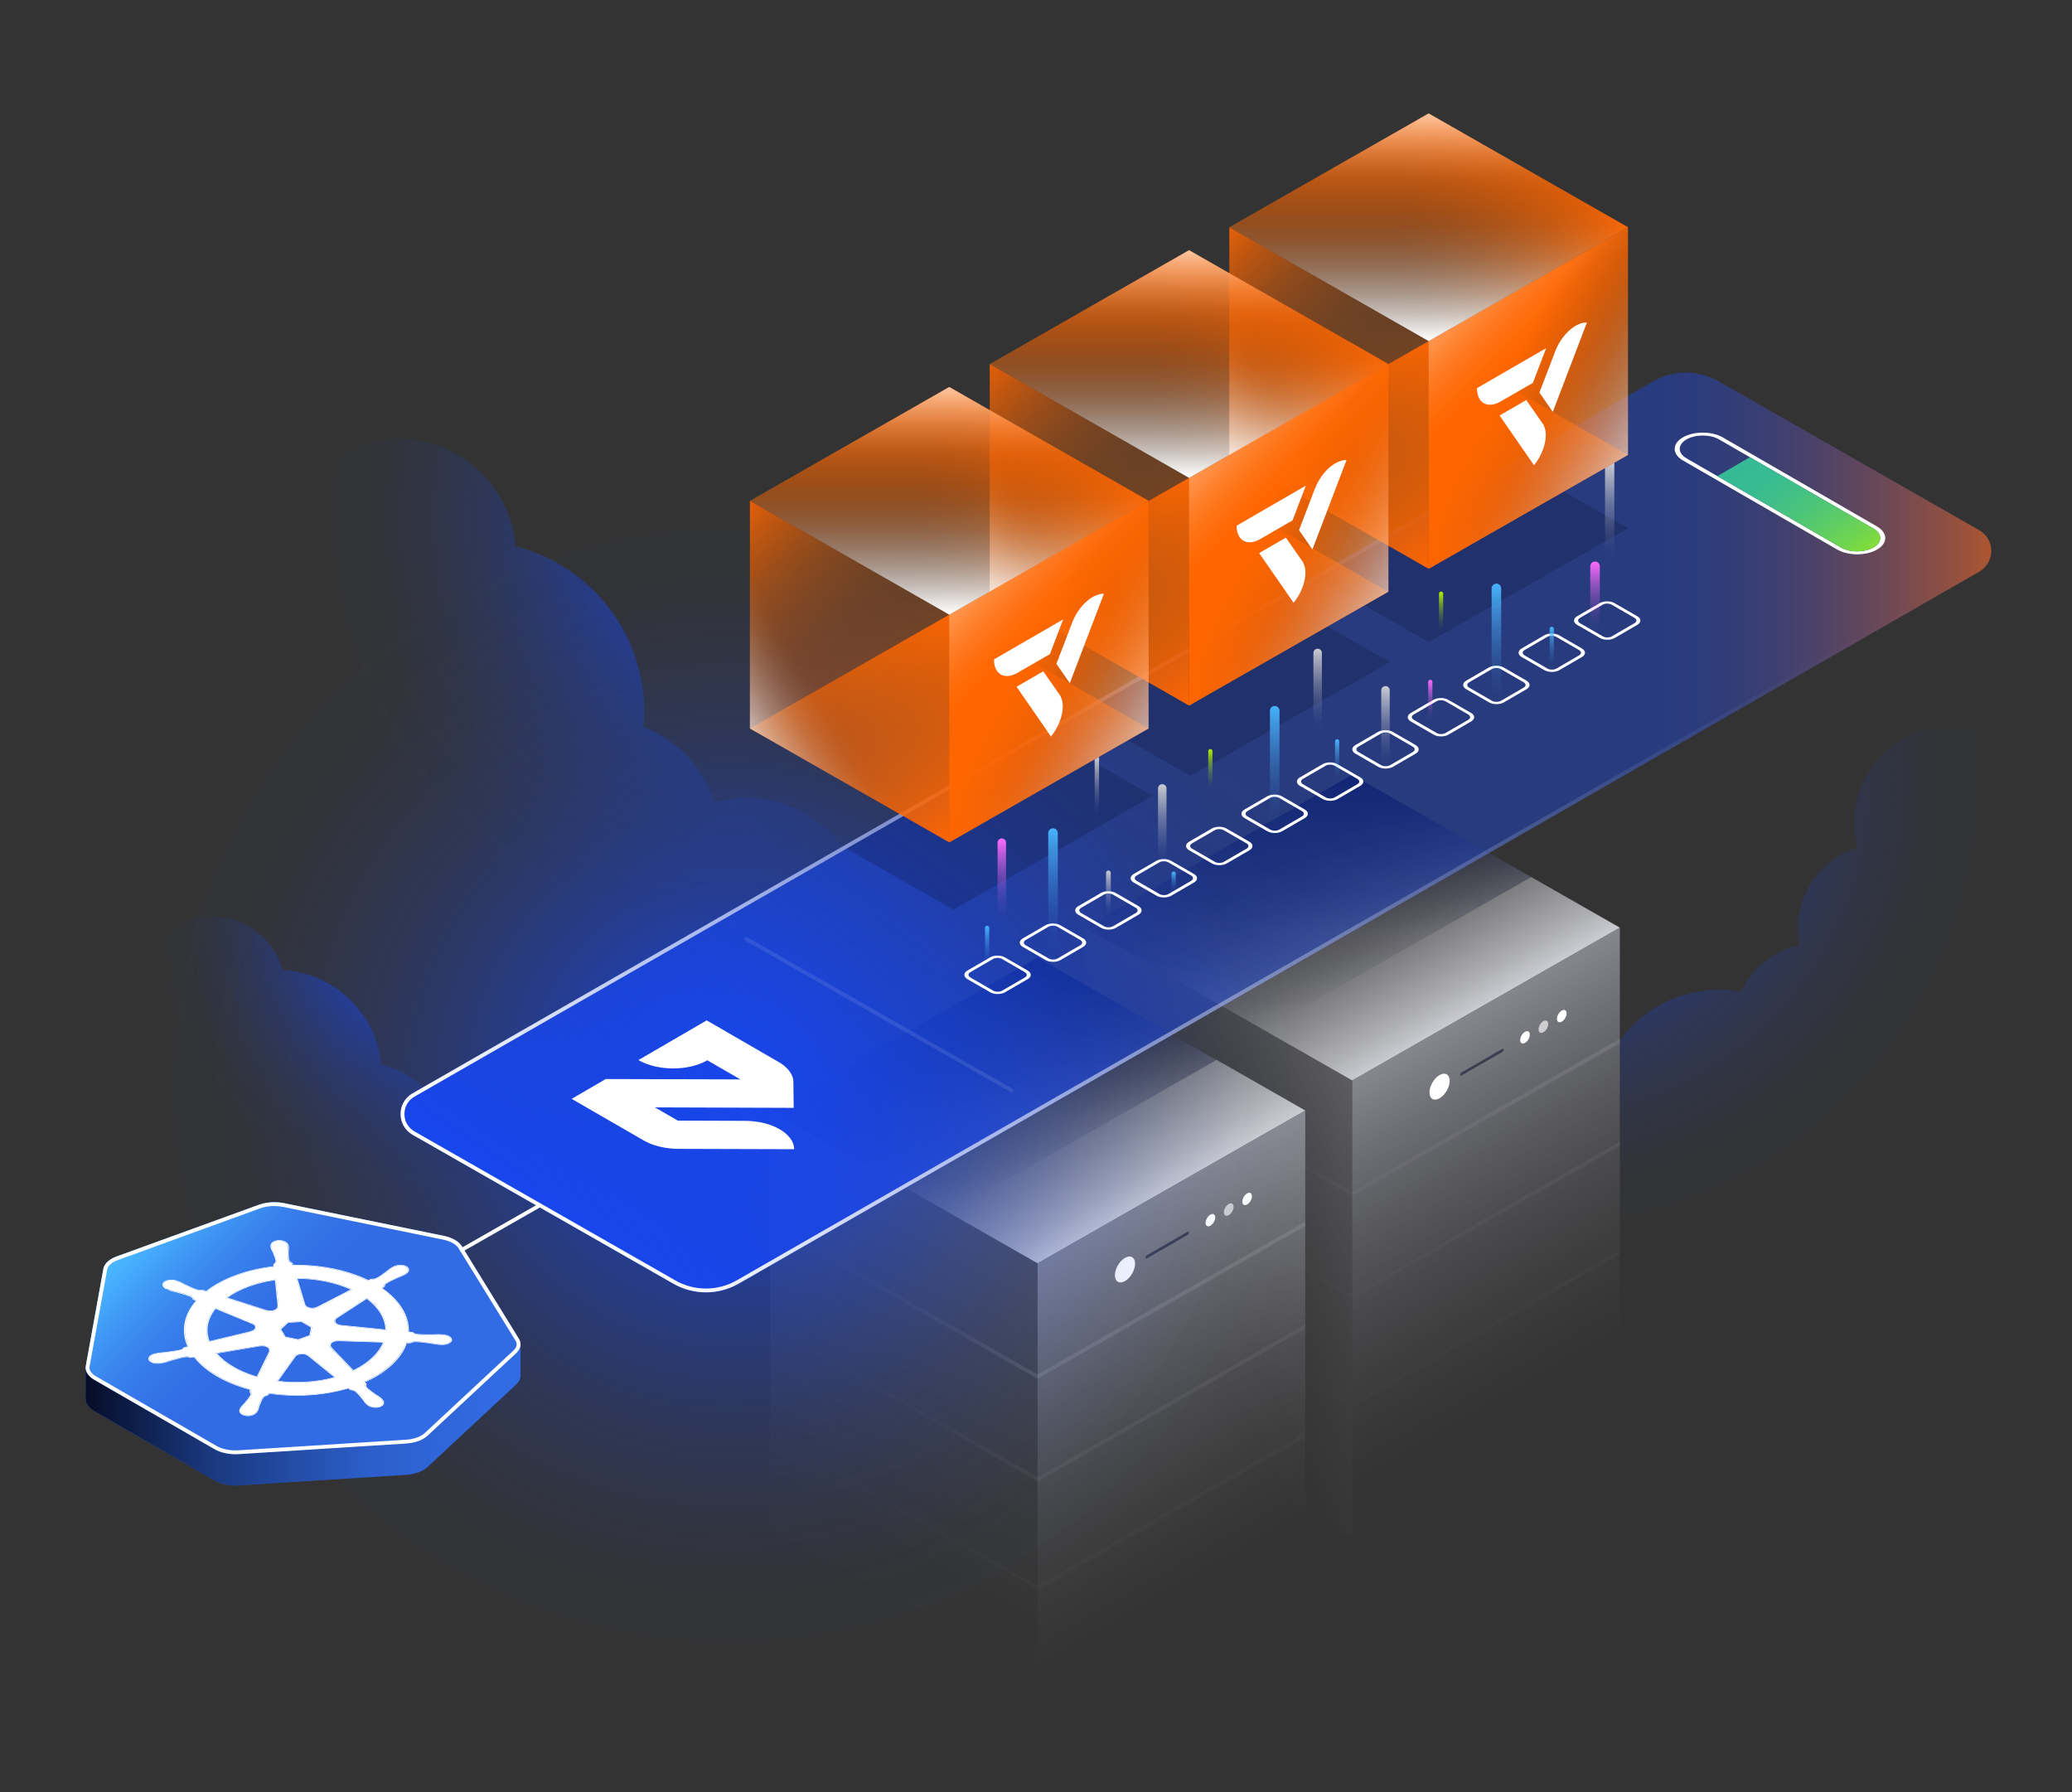 <?xml version="1.0" encoding="UTF-8"?>
<svg xmlns="http://www.w3.org/2000/svg" width="540" height="467" xmlns:xlink="http://www.w3.org/1999/xlink" viewBox="0 0 540 467">
  <rect x="0" y="0" width="540" height="467" fill="#333333" stroke="none"/>
  <defs>
    <radialGradient id="radial-gradient" cx="399.31" cy="203.53" fx="399.31" fy="203.53" r="120.9" gradientUnits="userSpaceOnUse">
      <stop offset="0" stop-color="#1846ed"/>
      <stop offset="0" stop-color="#1846ed" stop-opacity=".99"/>
      <stop offset=".17" stop-color="#1846ed" stop-opacity=".73"/>
      <stop offset=".32" stop-color="#1846ed" stop-opacity=".51"/>
      <stop offset=".48" stop-color="#1846ed" stop-opacity=".32"/>
      <stop offset=".62" stop-color="#1846ed" stop-opacity=".18"/>
      <stop offset=".76" stop-color="#1846ed" stop-opacity=".08"/>
      <stop offset=".89" stop-color="#1846ed" stop-opacity=".02"/>
      <stop offset="1" stop-color="#1846ed" stop-opacity="0"/>
    </radialGradient>
    <radialGradient id="radial-gradient-2" cx="351.18" cy="176.03" fx="351.18" fy="176.03" r="68.71" gradientTransform="translate(400.4 -22.14) rotate(164.46) scale(1 -1)" xlink:href="#radial-gradient"/>
    <radialGradient id="radial-gradient-3" cx="442.37" cy="-32.9" fx="442.37" fy="-32.9" r="77.97" gradientTransform="translate(822.96 129.18) rotate(175.19) scale(1.42 -1.42)" xlink:href="#radial-gradient"/>
    <linearGradient id="linear-gradient" x1="370.12" y1="272.32" x2="336.59" y2="214.44" gradientUnits="userSpaceOnUse">
      <stop offset="0" stop-color="#cdced3"/>
      <stop offset=".11" stop-color="#cdced3" stop-opacity=".81"/>
      <stop offset=".28" stop-color="#cdced3" stop-opacity=".57"/>
      <stop offset=".44" stop-color="#cdced3" stop-opacity=".36"/>
      <stop offset=".6" stop-color="#cdced3" stop-opacity=".21"/>
      <stop offset=".75" stop-color="#cdced3" stop-opacity=".09"/>
      <stop offset=".88" stop-color="#cdced3" stop-opacity=".02"/>
      <stop offset="1" stop-color="#cdced3" stop-opacity="0"/>
    </linearGradient>
    <linearGradient id="linear-gradient-2" x1="360.8" y1="275.77" x2="410.57" y2="361.53" gradientUnits="userSpaceOnUse">
      <stop offset="0" stop-color="#9b9da7"/>
      <stop offset=".18" stop-color="#9b9da7" stop-opacity=".71"/>
      <stop offset=".36" stop-color="#9b9da7" stop-opacity=".46"/>
      <stop offset=".54" stop-color="#9b9da7" stop-opacity=".26"/>
      <stop offset=".71" stop-color="#9b9da7" stop-opacity=".12"/>
      <stop offset=".87" stop-color="#9b9da7" stop-opacity=".03"/>
      <stop offset="1" stop-color="#9b9da7" stop-opacity="0"/>
    </linearGradient>
    <linearGradient id="linear-gradient-3" x1="369.36" y1="297.64" x2="305.47" y2="326.94" xlink:href="#linear-gradient-2"/>
    <linearGradient id="linear-gradient-4" x1="340.89" y1="194.67" x2="340.89" y2="265.5" gradientUnits="userSpaceOnUse">
      <stop offset="0" stop-color="#050b24"/>
      <stop offset=".3" stop-color="#050b24" stop-opacity=".54"/>
      <stop offset=".68" stop-color="#050b24" stop-opacity=".14"/>
      <stop offset="1" stop-color="#050b24" stop-opacity="0"/>
    </linearGradient>
    <linearGradient id="linear-gradient-5" x1="419.87" y1="291.15" x2="299.57" y2="291.15" xlink:href="#linear-gradient"/>
    <linearGradient id="linear-gradient-6" x1="419.87" y1="317.9" x2="299.57" y2="317.9" xlink:href="#linear-gradient"/>
    <linearGradient id="linear-gradient-7" x1="419.87" y1="346.17" x2="299.57" y2="346.17" xlink:href="#linear-gradient"/>
    <linearGradient id="linear-gradient-8" x1="288.13" y1="319.97" x2="254.6" y2="262.09" xlink:href="#linear-gradient"/>
    <linearGradient id="linear-gradient-9" x1="278.81" y1="323.42" x2="328.58" y2="409.18" xlink:href="#linear-gradient-2"/>
    <linearGradient id="linear-gradient-10" x1="264.57" y1="316.28" x2="212.8" y2="410.39" xlink:href="#linear-gradient-2"/>
    <linearGradient id="linear-gradient-11" x1="258.89" y1="242.32" x2="258.89" y2="313.15" xlink:href="#linear-gradient-4"/>
    <linearGradient id="linear-gradient-12" x1="288.19" y1="349.6" x2="252.64" y2="288.23" xlink:href="#linear-gradient"/>
    <linearGradient id="linear-gradient-13" x1="288.19" y1="376.35" x2="252.64" y2="314.98" xlink:href="#linear-gradient"/>
    <linearGradient id="linear-gradient-14" x1="288.19" y1="404.62" x2="252.64" y2="343.25" xlink:href="#linear-gradient"/>
    <radialGradient id="radial-gradient-4" cx="190.19" cy="282.79" fx="190.19" fy="282.79" r="151.03" xlink:href="#radial-gradient"/>
    <linearGradient id="linear-gradient-15" x1="212.79" y1="362.59" x2="325.26" y2="196.94" gradientUnits="userSpaceOnUse">
      <stop offset="0" stop-color="#1846ed"/>
      <stop offset="0" stop-color="#1846ed" stop-opacity=".99"/>
      <stop offset=".17" stop-color="#1846ed" stop-opacity=".73"/>
      <stop offset=".32" stop-color="#1846ed" stop-opacity=".51"/>
      <stop offset=".48" stop-color="#1846ed" stop-opacity=".32"/>
      <stop offset=".62" stop-color="#1846ed" stop-opacity=".18"/>
      <stop offset=".76" stop-color="#1846ed" stop-opacity=".08"/>
      <stop offset=".89" stop-color="#1846ed" stop-opacity=".02"/>
      <stop offset="1" stop-color="#1846ed" stop-opacity="0"/>
    </linearGradient>
    <linearGradient id="linear-gradient-16" x1="547.16" y1="216.94" x2="432.02" y2="216.94" gradientUnits="userSpaceOnUse">
      <stop offset="0" stop-color="#f60"/>
      <stop offset=".05" stop-color="#f60" stop-opacity=".92"/>
      <stop offset=".2" stop-color="#f60" stop-opacity=".68"/>
      <stop offset=".35" stop-color="#f60" stop-opacity=".47"/>
      <stop offset=".5" stop-color="#f60" stop-opacity=".3"/>
      <stop offset=".64" stop-color="#f60" stop-opacity=".17"/>
      <stop offset=".77" stop-color="#f60" stop-opacity=".08"/>
      <stop offset=".9" stop-color="#f60" stop-opacity=".02"/>
      <stop offset="1" stop-color="#f60" stop-opacity="0"/>
    </linearGradient>
    <linearGradient id="linear-gradient-17" x1="197.16" y1="358.79" x2="415.99" y2="87.73" gradientUnits="userSpaceOnUse">
      <stop offset="0" stop-color="#fff"/>
      <stop offset=".05" stop-color="#fff" stop-opacity=".92"/>
      <stop offset=".2" stop-color="#fff" stop-opacity=".68"/>
      <stop offset=".35" stop-color="#fff" stop-opacity=".47"/>
      <stop offset=".5" stop-color="#fff" stop-opacity=".3"/>
      <stop offset=".64" stop-color="#fff" stop-opacity=".17"/>
      <stop offset=".77" stop-color="#fff" stop-opacity=".08"/>
      <stop offset=".89" stop-color="#fff" stop-opacity=".02"/>
      <stop offset="1" stop-color="#fff" stop-opacity="0"/>
    </linearGradient>
    <linearGradient id="linear-gradient-18" x1="21.21" y1="368.73" x2="131.34" y2="368.73" xlink:href="#linear-gradient-4"/>
    <linearGradient id="linear-gradient-19" x1="45.19" y1="314.97" x2="74.39" y2="344.17" gradientUnits="userSpaceOnUse">
      <stop offset="0" stop-color="#48b5ff"/>
      <stop offset=".05" stop-color="#48b5ff" stop-opacity=".92"/>
      <stop offset=".2" stop-color="#48b5ff" stop-opacity=".68"/>
      <stop offset=".35" stop-color="#48b5ff" stop-opacity=".47"/>
      <stop offset=".5" stop-color="#48b5ff" stop-opacity=".3"/>
      <stop offset=".64" stop-color="#48b5ff" stop-opacity=".17"/>
      <stop offset=".77" stop-color="#48b5ff" stop-opacity=".08"/>
      <stop offset=".89" stop-color="#48b5ff" stop-opacity=".02"/>
      <stop offset="1" stop-color="#48b5ff" stop-opacity="0"/>
    </linearGradient>
    <linearGradient id="linear-gradient-20" x1="261.09" y1="218.35" x2="261.09" y2="240.03" gradientUnits="userSpaceOnUse">
      <stop offset="0" stop-color="#ff6cff"/>
      <stop offset=".05" stop-color="#ff6cff" stop-opacity=".92"/>
      <stop offset=".2" stop-color="#ff6cff" stop-opacity=".68"/>
      <stop offset=".35" stop-color="#ff6cff" stop-opacity=".47"/>
      <stop offset=".5" stop-color="#ff6cff" stop-opacity=".3"/>
      <stop offset=".64" stop-color="#ff6cff" stop-opacity=".17"/>
      <stop offset=".77" stop-color="#ff6cff" stop-opacity=".08"/>
      <stop offset=".9" stop-color="#ff6cff" stop-opacity=".02"/>
      <stop offset="1" stop-color="#ff6cff" stop-opacity="0"/>
    </linearGradient>
    <linearGradient id="linear-gradient-21" x1="343.41" y1="168.91" x2="343.41" y2="190.6" xlink:href="#linear-gradient"/>
    <linearGradient id="linear-gradient-22" x1="302.91" y1="204.22" x2="302.91" y2="225.9" xlink:href="#linear-gradient"/>
    <linearGradient id="linear-gradient-23" x1="361.09" y1="178.64" x2="361.09" y2="200.33" xlink:href="#linear-gradient"/>
    <linearGradient id="linear-gradient-24" x1="288.87" y1="226.77" x2="288.87" y2="238.87" xlink:href="#linear-gradient"/>
    <linearGradient id="linear-gradient-25" x1="257.26" y1="241.17" x2="257.26" y2="252.01" xlink:href="#linear-gradient-19"/>
    <linearGradient id="linear-gradient-26" x1="315.44" y1="195.13" x2="315.44" y2="205.97" gradientUnits="userSpaceOnUse">
      <stop offset="0" stop-color="#b2f300"/>
      <stop offset=".02" stop-color="#b2f300" stop-opacity=".96"/>
      <stop offset=".18" stop-color="#b2f300" stop-opacity=".71"/>
      <stop offset=".33" stop-color="#b2f300" stop-opacity=".49"/>
      <stop offset=".48" stop-color="#b2f300" stop-opacity=".32"/>
      <stop offset=".63" stop-color="#b2f300" stop-opacity=".18"/>
      <stop offset=".77" stop-color="#b2f300" stop-opacity=".08"/>
      <stop offset=".89" stop-color="#b2f300" stop-opacity=".02"/>
      <stop offset="1" stop-color="#b2f300" stop-opacity="0"/>
    </linearGradient>
    <linearGradient id="linear-gradient-27" x1="375.57" y1="154.09" x2="375.57" y2="164.93" xlink:href="#linear-gradient-26"/>
    <linearGradient id="linear-gradient-28" x1="404.42" y1="163.24" x2="404.42" y2="174.08" xlink:href="#linear-gradient-19"/>
    <linearGradient id="linear-gradient-29" x1="372.76" y1="177.08" x2="372.76" y2="187.93" xlink:href="#linear-gradient-20"/>
    <linearGradient id="linear-gradient-30" x1="348.48" y1="192.56" x2="348.48" y2="203.4" xlink:href="#linear-gradient-19"/>
    <linearGradient id="linear-gradient-31" x1="305.87" y1="227.07" x2="305.87" y2="232.49" xlink:href="#linear-gradient-19"/>
    <linearGradient id="linear-gradient-32" x1="274.43" y1="215.63" x2="274.43" y2="247.67" xlink:href="#linear-gradient-19"/>
    <linearGradient id="linear-gradient-33" x1="389.98" y1="151.87" x2="389.98" y2="183.91" xlink:href="#linear-gradient-19"/>
    <linearGradient id="linear-gradient-34" x1="332.21" y1="183.76" x2="332.21" y2="215.8" xlink:href="#linear-gradient-19"/>
    <linearGradient id="linear-gradient-35" x1="415.69" y1="146.22" x2="415.69" y2="164.49" xlink:href="#linear-gradient-20"/>
    <linearGradient id="linear-gradient-36" x1="285.86" y1="197.12" x2="285.86" y2="213.11" xlink:href="#linear-gradient"/>
    <linearGradient id="linear-gradient-37" x1="419.51" y1="120.39" x2="419.51" y2="146.12" xlink:href="#linear-gradient"/>
    <linearGradient id="linear-gradient-38" x1="372.33" y1="86.31" x2="372.33" y2="179.05" xlink:href="#linear-gradient-16"/>
    <linearGradient id="linear-gradient-39" x1="372.33" y1="28.98" x2="372.33" y2="110.97" xlink:href="#linear-gradient-16"/>
    <linearGradient id="linear-gradient-40" x1="427.22" y1="59.22" x2="362.71" y2="59.22" xlink:href="#linear-gradient-16"/>
    <linearGradient id="linear-gradient-41" x1="372.33" y1="23.44" x2="372.33" y2="49.58" xlink:href="#linear-gradient-17"/>
    <linearGradient id="linear-gradient-42" x1="390.84" y1="99.5" x2="470.43" y2="144.5" xlink:href="#linear-gradient-16"/>
    <linearGradient id="linear-gradient-43" x1="360.01" y1="142.01" x2="421.15" y2="80.88" xlink:href="#linear-gradient-16"/>
    <linearGradient id="linear-gradient-44" x1="434.44" y1="124.52" x2="400.98" y2="105.26" xlink:href="#linear-gradient-17"/>
    <linearGradient id="linear-gradient-45" x1="372.34" y1="148.52" x2="320.73" y2="59.53" xlink:href="#linear-gradient-16"/>
    <linearGradient id="linear-gradient-46" x1="307.29" y1="64.65" x2="354.2" y2="111.56" xlink:href="#linear-gradient-16"/>
    <linearGradient id="linear-gradient-47" x1="314.62" y1="123.01" x2="338.94" y2="108.22" xlink:href="#linear-gradient-17"/>
    <linearGradient id="linear-gradient-48" x1="364.81" y1="70.22" x2="392.08" y2="97.49" xlink:href="#linear-gradient-17"/>
    <linearGradient id="linear-gradient-49" x1="372.33" y1="88.77" x2="372.33" y2="54.86" xlink:href="#linear-gradient-17"/>
    <linearGradient id="linear-gradient-50" x1="309.89" y1="121.96" x2="309.89" y2="214.7" xlink:href="#linear-gradient-16"/>
    <linearGradient id="linear-gradient-51" x1="309.89" y1="64.63" x2="309.89" y2="146.62" xlink:href="#linear-gradient-16"/>
    <linearGradient id="linear-gradient-52" x1="364.78" y1="94.87" x2="300.27" y2="94.87" xlink:href="#linear-gradient-16"/>
    <linearGradient id="linear-gradient-53" x1="309.89" y1="59.08" x2="309.89" y2="85.23" xlink:href="#linear-gradient-17"/>
    <linearGradient id="linear-gradient-54" x1="328.4" y1="135.14" x2="407.99" y2="180.14" xlink:href="#linear-gradient-16"/>
    <linearGradient id="linear-gradient-55" x1="297.57" y1="177.66" x2="358.71" y2="116.52" xlink:href="#linear-gradient-16"/>
    <linearGradient id="linear-gradient-56" x1="372.01" y1="160.17" x2="338.54" y2="140.9" xlink:href="#linear-gradient-17"/>
    <linearGradient id="linear-gradient-57" x1="309.9" y1="184.16" x2="258.29" y2="95.17" xlink:href="#linear-gradient-16"/>
    <linearGradient id="linear-gradient-58" x1="244.85" y1="100.3" x2="291.76" y2="147.21" xlink:href="#linear-gradient-16"/>
    <linearGradient id="linear-gradient-59" x1="252.19" y1="158.66" x2="276.51" y2="143.87" xlink:href="#linear-gradient-17"/>
    <linearGradient id="linear-gradient-60" x1="302.37" y1="105.86" x2="329.64" y2="133.14" xlink:href="#linear-gradient-17"/>
    <linearGradient id="linear-gradient-61" x1="309.89" y1="124.41" x2="309.89" y2="90.5" xlink:href="#linear-gradient-17"/>
    <linearGradient id="linear-gradient-62" x1="247.39" y1="157.6" x2="247.39" y2="250.34" xlink:href="#linear-gradient-16"/>
    <linearGradient id="linear-gradient-63" x1="247.39" y1="100.28" x2="247.39" y2="182.27" xlink:href="#linear-gradient-16"/>
    <linearGradient id="linear-gradient-64" x1="302.28" y1="130.51" x2="237.77" y2="130.51" xlink:href="#linear-gradient-16"/>
    <linearGradient id="linear-gradient-65" x1="247.39" y1="94.73" x2="247.39" y2="120.88" xlink:href="#linear-gradient-17"/>
    <linearGradient id="linear-gradient-66" x1="265.9" y1="170.79" x2="345.49" y2="215.79" xlink:href="#linear-gradient-16"/>
    <linearGradient id="linear-gradient-67" x1="235.07" y1="213.31" x2="296.21" y2="152.17" xlink:href="#linear-gradient-16"/>
    <linearGradient id="linear-gradient-68" x1="309.51" y1="195.81" x2="276.04" y2="176.55" xlink:href="#linear-gradient-17"/>
    <linearGradient id="linear-gradient-69" x1="247.4" y1="219.81" x2="195.79" y2="130.82" xlink:href="#linear-gradient-16"/>
    <linearGradient id="linear-gradient-70" x1="182.35" y1="135.94" x2="229.26" y2="182.85" xlink:href="#linear-gradient-16"/>
    <linearGradient id="linear-gradient-71" x1="189.69" y1="194.31" x2="214.01" y2="179.52" xlink:href="#linear-gradient-17"/>
    <linearGradient id="linear-gradient-72" x1="239.87" y1="141.51" x2="267.14" y2="168.78" xlink:href="#linear-gradient-17"/>
    <linearGradient id="linear-gradient-73" x1="247.39" y1="160.06" x2="247.39" y2="126.15" xlink:href="#linear-gradient-17"/>
    <linearGradient id="linear-gradient-74" x1="487.13" y1="157.39" x2="459.48" y2="118.8" xlink:href="#linear-gradient-26"/>
  </defs>
  <g id="Layer_31" data-name="Layer 31">
    <path d="M525.48,295.58c3.35,3.9,5.38,8.96,5.38,14.5,0,5.19-1.78,9.95-4.75,13.73,2.8,3.72,4.45,8.34,4.45,13.35,0,12.27-9.94,22.22-22.21,22.22-1.73,0-3.41-.2-5.02-.57-4.01,5.81-10.71,9.62-18.3,9.62-5.68,0-10.86-2.13-14.79-5.64-4.07,5.2-10.4,8.54-17.51,8.54-11.37,0-20.74-8.53-22.06-19.54h-.16c-2.96,0-5.78-.58-8.35-1.63v-79.11c5.88-7.98,15.35-13.15,26.02-13.15,1.87,0,3.7.16,5.48.46,2.93-6.07,8.53-10.6,15.28-12.06-.26-1.38-.4-2.8-.4-4.25,0-9.97,6.56-18.4,15.59-21.22-.54-2.05-.84-4.21-.84-6.44,0-13.84,11.22-25.05,25.06-25.05s25.05,11.21,25.05,25.05c0,5.13-1.54,9.89-4.18,13.86,5.22,4.07,8.58,10.41,8.58,17.54,0,5.97-2.35,11.38-6.18,15.38,3.51,3.92,5.65,9.11,5.65,14.79,0,8.5-4.78,15.89-11.79,19.62Z" style="fill: url(#radial-gradient);"/>
    <path d="M5.71,302.87c-2.62-9.41,2.29-19.13,11.1-22.76-.01-.04-.03-.09-.04-.13-2.83-10.16,3.12-20.69,13.28-23.51,2.08-.58,4.17-.79,6.21-.67.84-7.52,6.13-14.14,13.87-16.29,10.13-2.82,20.63,3.09,23.49,13.2,11.46.74,21.72,8.6,24.97,20.29.43,1.55.72,3.1.88,4.64,5.7,1.03,10.74,4.63,13.51,9.88,1.08-.54,2.22-.98,3.43-1.32,8.25-2.29,16.74,1.2,21.16,8.03,1.58-.93,3.3-1.67,5.14-2.18,11.46-3.19,23.33,3.52,26.52,14.98s-3.52,23.33-14.98,26.52c-4.24,1.18-8.55,1-12.44-.27-2.16,5.26-6.64,9.5-12.55,11.15-4.94,1.37-9.97.67-14.15-1.58-2.44,3.81-6.25,6.77-10.95,8.08-7.04,1.96-14.26-.3-18.96-5.25-2.45,3.67-6.18,6.52-10.77,7.79-4.29,1.19-8.65.82-12.47-.77-2.43,3.17-5.88,5.61-10.03,6.77-10.16,2.83-20.69-3.12-23.51-13.28-.4-1.43-.62-2.87-.68-4.29-5.73-1.98-10.43-6.65-12.18-12.94-1.31-4.71-.73-9.49,1.27-13.55-5.24-2.17-9.47-6.64-11.11-12.53Z" style="fill: url(#radial-gradient-2);"/>
    <path d="M11.97,201.3c-1.32-15.66,9.35-29.56,24.37-32.66,0-.07-.02-.15-.02-.22-1.42-16.91,11.13-31.77,28.04-33.2,3.46-.29,6.83,0,10.02.8,3.57-11.64,13.92-20.52,26.8-21.61,16.87-1.42,31.69,11.06,33.18,27.91,17.9,4.61,31.77,20.09,33.4,39.55.22,2.57.21,5.11,0,7.6,8.7,3.33,15.6,10.53,18.4,19.67,1.87-.53,3.81-.89,5.81-1.06,13.73-1.16,26.11,6.91,31.05,19.03,2.77-.99,5.71-1.64,8.78-1.9,19.07-1.61,35.83,12.55,37.44,31.62,1.61,19.07-12.55,35.83-31.62,37.44-7.06.59-13.81-.97-19.59-4.15-5,7.67-13.35,13.04-23.18,13.86-8.22.69-15.96-1.92-21.91-6.73-5.01,5.29-11.9,8.84-19.74,9.5-11.72.99-22.45-4.74-28.41-13.97-4.97,5.07-11.72,8.46-19.35,9.1-7.14.6-13.92-1.29-19.48-4.96-4.8,4.29-10.98,7.11-17.88,7.69-16.91,1.42-31.77-11.13-33.2-28.04-.2-2.38-.12-4.72.2-6.98-8.47-4.85-14.5-13.64-15.38-24.1-.66-7.83,1.68-15.22,6.06-21.04-7.64-5-12.98-13.34-13.81-23.14Z" style="fill: url(#radial-gradient-3);"/>
  </g>
  <g id="Layer_15" data-name="Layer 15">
    <polygon points="282.65 241.74 352.41 281.57 422.16 241.74 352.41 201.91 282.65 241.74" style="fill: url(#linear-gradient);"/>
    <polygon points="352.41 281.57 352.41 401.07 422.16 361.24 422.16 241.74 352.41 281.57" style="fill: url(#linear-gradient-2); opacity: .8;"/>
    <polygon points="282.65 361.24 352.41 401.07 352.41 281.57 282.65 241.74 282.65 361.24" style="fill: url(#linear-gradient-3); opacity: .5;"/>
    <polygon points="282.65 241.74 329.37 268.36 399.12 228.53 352.41 201.91 282.65 241.74" style="fill: url(#linear-gradient-4);"/>
    <g style="opacity: .15;">
      <path d="M422.17,270.7v1.15l-69.51,39.69c-.08.04-.16.06-.25.06-.08,0-.17-.02-.25-.06l-69.5-39.69v-1.15l69.75,39.83,69.76-39.83Z" style="fill: url(#linear-gradient-5);"/>
    </g>
    <g style="opacity: .07;">
      <path d="M422.17,297.45v1.15l-69.51,39.69c-.08.04-.16.07-.25.07-.08,0-.17-.03-.25-.07l-69.5-39.69v-1.15l69.75,39.83,69.76-39.83Z" style="fill: url(#linear-gradient-6);"/>
    </g>
    <g style="opacity: .03;">
      <path d="M422.17,325.72v1.15l-69.51,39.69c-.08.04-.16.06-.25.06-.08,0-.17-.02-.25-.06l-69.5-39.69v-1.15l69.75,39.83,69.76-39.83Z" style="fill: url(#linear-gradient-7);"/>
    </g>
    <path d="M375.17,280.16c1.45-.84,2.63-.16,2.64,1.5s-1.17,3.7-2.62,4.54-2.63.17-2.64-1.5,1.17-3.7,2.62-4.54Z" style="fill: #fff;"/>
    <path d="M397.44,268.89c.69-.4,1.25-.08,1.26.72s-.56,1.76-1.25,2.16-1.25.08-1.26-.72.56-1.76,1.25-2.16Z" style="fill: #fff;"/>
    <path d="M402.23,266.12c.69-.4,1.25-.08,1.26.72s-.56,1.76-1.25,2.16-1.25.08-1.26-.72.56-1.76,1.25-2.16Z" style="fill: #fff; opacity: .4;"/>
    <path d="M407.02,263.36c.69-.4,1.25-.08,1.26.72s-.56,1.76-1.25,2.16-1.25.08-1.26-.72.56-1.76,1.25-2.16Z" style="fill: #fff;"/>
    <path d="M391.5,273.35c.19-.11.35-.03.35.2s-.16.5-.35.61l-10.6,6.12c-.19.11-.35.02-.35-.21s.16-.5.35-.61l10.6-6.12Z" style="fill: #050b24; opacity: .5;"/>
    <path d="M402.23,266.12c.69-.4,1.25-.08,1.26.72s-.56,1.76-1.25,2.16-1.25.08-1.26-.72.56-1.76,1.25-2.16Z" style="fill: #fff; opacity: .4;"/>
  </g>
  <g id="Layer_8" data-name="Layer 8">
    <polygon points="200.66 289.39 270.41 329.22 340.17 289.39 270.41 249.56 200.66 289.39" style="fill: url(#linear-gradient-8);"/>
    <polygon points="270.41 329.22 270.41 448.72 340.17 408.89 340.17 289.39 270.41 329.22" style="fill: url(#linear-gradient-9); opacity: .8;"/>
    <polygon points="200.66 408.89 270.41 448.72 270.41 329.22 200.66 289.39 200.66 408.89" style="fill: url(#linear-gradient-10); opacity: .3;"/>
    <polygon points="200.66 289.39 247.37 316.01 317.13 276.17 270.41 249.56 200.66 289.39" style="fill: url(#linear-gradient-11);"/>
  </g>
  <g id="Layer_14" data-name="Layer 14">
    <g style="opacity: .15;">
      <path d="M340.17,318.34v1.15l-69.51,39.69c-.08.04-.16.06-.25.06-.08,0-.17-.02-.25-.06l-69.5-39.69v-1.15l69.75,39.83,69.76-39.83Z" style="fill: url(#linear-gradient-12);"/>
    </g>
    <g style="opacity: .07;">
      <path d="M340.17,345.09v1.15l-69.51,39.69c-.08.04-.16.07-.25.07-.08,0-.17-.03-.25-.07l-69.5-39.69v-1.15l69.75,39.83,69.76-39.83Z" style="fill: url(#linear-gradient-13);"/>
    </g>
    <g style="opacity: .03;">
      <path d="M340.17,373.36v1.15l-69.51,39.69c-.08.04-.16.06-.25.06-.08,0-.17-.02-.25-.06l-69.5-39.69v-1.15l69.75,39.83,69.76-39.83Z" style="fill: url(#linear-gradient-14);"/>
    </g>
  </g>
  <g id="Layer_13" data-name="Layer 13">
    <path d="M293.18,327.8c1.45-.84,2.63-.16,2.64,1.5s-1.17,3.7-2.62,4.54-2.63.17-2.64-1.5,1.17-3.7,2.62-4.54Z" style="fill: #fff;"/>
    <path d="M315.45,316.53c.69-.4,1.25-.08,1.26.72s-.56,1.76-1.25,2.16-1.25.08-1.26-.72.56-1.76,1.25-2.16Z" style="fill: #fff;"/>
    <path d="M320.23,313.77c.69-.4,1.25-.08,1.26.72s-.56,1.76-1.25,2.16-1.25.08-1.26-.72.56-1.76,1.25-2.16Z" style="fill: #fff; opacity: .4;"/>
    <path d="M325.02,311c.69-.4,1.25-.08,1.26.72s-.56,1.76-1.25,2.16-1.25.08-1.26-.72.56-1.76,1.25-2.16Z" style="fill: #fff;"/>
    <path d="M309.51,321c.19-.11.35-.03.35.2s-.16.5-.35.61l-10.6,6.12c-.19.11-.35.02-.35-.21s.16-.5.35-.61l10.6-6.12Z" style="fill: #050b24; opacity: .5;"/>
    <path d="M320.23,313.77c.69-.4,1.25-.08,1.26.72s-.56,1.76-1.25,2.16-1.25.08-1.26-.72.56-1.76,1.25-2.16Z" style="fill: #fff; opacity: .4;"/>
  </g>
  <g id="Layer_35" data-name="Layer 35">
    <rect x="0" y="0" width="540" height="467" style="fill: url(#radial-gradient-4);"/>
  </g>
  <g id="Layer_6" data-name="Layer 6">
    <path d="M107.54,295.73l67.96,38.81c5.27,3.01,11.75,3,17.01-.02l323.31-185.54c4.18-2.4,4.17-8.43-.01-10.82l-67.96-38.81c-5.27-3.01-11.75-3-17.01.02L107.53,284.91c-4.18,2.4-4.17,8.43.01,10.82Z" style="fill: #1846ed; opacity: .4;"/>
  </g>
  <g id="Layer_7" data-name="Layer 7">
    <path d="M107.54,295.73l67.96,38.81c5.27,3.01,11.75,3,17.01-.02l323.31-185.54c4.18-2.4,4.17-8.43-.01-10.82l-67.96-38.81c-5.27-3.01-11.75-3-17.01.02L107.53,284.91c-4.18,2.4-4.17,8.43.01,10.82Z" style="fill: url(#linear-gradient-15);"/>
  </g>
  <g id="Layer_27" data-name="Layer 27">
    <path d="M107.54,295.73l67.96,38.81c5.27,3.01,11.75,3,17.01-.02l323.31-185.54c4.18-2.4,4.17-8.43-.01-10.82l-67.96-38.81c-5.27-3.01-11.75-3-17.01.02L107.53,284.91c-4.18,2.4-4.17,8.43.01,10.82Z" style="fill: url(#linear-gradient-16);"/>
  </g>
  <g id="Layer_16" data-name="Layer 16">
    <path d="M439.36,98.09c2.8,0,5.56.73,7.99,2.12l67.96,38.81c1.65.94,2.64,2.64,2.64,4.54s-.98,3.6-2.63,4.55l-323.31,185.54c-2.44,1.4-5.21,2.14-8.02,2.14s-5.56-.73-7.99-2.12l-67.96-38.81c-1.65-.94-2.64-2.64-2.64-4.54s.98-3.6,2.63-4.55L431.34,100.23c2.44-1.4,5.21-2.14,8.02-2.14M439.36,97.09c-2.94,0-5.88.76-8.52,2.27L107.53,284.91c-4.18,2.4-4.18,8.43.01,10.82l67.96,38.81c2.63,1.5,5.56,2.25,8.49,2.25s5.88-.76,8.52-2.27l323.31-185.54c4.18-2.4,4.17-8.43-.01-10.82l-67.96-38.81c-2.63-1.5-5.56-2.25-8.49-2.25h0Z" style="fill: url(#linear-gradient-17);"/>
  </g>
  <g id="Layer_21" data-name="Layer 21">
    <path d="M134.53,352.65l-23.13,21.53c-1.22,1.13-3.26,1.87-5.55,2.01l-43.69,2.76c-2.29.14-4.58-.33-6.22-1.28l-31.35-18.1c-1.45-.84-2.26-1.97-2.26-3.14l-.02,8.15c0,1.17.81,2.3,2.26,3.14l31.36,18.1c1.65.95,3.93,1.42,6.22,1.28l43.69-2.76c2.29-.14,4.33-.88,5.55-2.01l23.13-21.53c.75-.7,1.13-1.5,1.13-2.3l.02-8.15c0,.81-.39,1.6-1.13,2.3Z" style="fill: #326ce5;"/>
    <path d="M134.53,352.65l-23.13,21.53c-1.22,1.13-3.26,1.87-5.55,2.01l-43.69,2.76c-2.29.14-4.58-.33-6.22-1.28l-31.35-18.1c-1.45-.84-2.26-1.97-2.26-3.14l-.02,8.15c0,1.17.81,2.3,2.26,3.14l31.36,18.1c1.65.95,3.93,1.42,6.22,1.28l43.69-2.76c2.29-.14,4.33-.88,5.55-2.01l23.13-21.53c.75-.7,1.13-1.5,1.13-2.3l.02-8.15c0,.81-.39,1.6-1.13,2.3Z" style="fill: url(#linear-gradient-18);"/>
  </g>
  <g id="Layer_20" data-name="Layer 20">
    <path d="M118.55,323.11c.81.47,1.43,1.03,1.82,1.66l14.85,24.09c.78,1.26.52,2.66-.69,3.79l-23.13,21.53c-1.22,1.13-3.26,1.87-5.55,2.01l-43.69,2.76c-2.29.14-4.58-.33-6.22-1.28l-31.36-18.1c-1.64-.95-2.46-2.27-2.22-3.6l4.59-25.32c.03-.14.07-.28.12-.42.41-1.16,1.62-2.17,3.34-2.79l37.08-13.48c1.95-.7,4.35-.86,6.53-.41l41.66,8.51c.96.19,1.83.5,2.59.89.09.05.19.1.28.15Z" style="fill: #326ce5;"/>
    <path d="M118.55,323.11c.81.47,1.43,1.03,1.82,1.66l14.85,24.09c.78,1.26.52,2.66-.69,3.79l-23.13,21.53c-1.22,1.13-3.26,1.87-5.55,2.01l-43.69,2.76c-2.29.14-4.58-.33-6.22-1.28l-31.36-18.1c-1.64-.95-2.46-2.27-2.22-3.6l4.59-25.32c.03-.14.07-.28.12-.42.41-1.16,1.62-2.17,3.34-2.79l37.08-13.48c1.95-.7,4.35-.86,6.53-.41l41.66,8.51c.96.19,1.83.5,2.59.89.09.05.19.1.28.15Z" style="fill: url(#linear-gradient-19);"/>
  </g>
  <g id="Layer_19" data-name="Layer 19">
    <g>
      <path d="M99.57,364.54c.88.83.6,1.73-.49,2.12-.94.34-2.19.22-3.03-.27-.14-.08-.27-.17-.38-.27-.24-.21-.31-.28-.36-.33-.27-.27-.44-.52-.61-.76-.09-.13-.18-.25-.28-.39-.68-.83-1.25-1.52-1.95-2.07-.37-.21-.67-.25-.98-.28-.34-.12-.58-.32-.75-.46-6.37,1.89-13.68,2.38-20.6,1.37-.17.23-.31.4-.32.44-.55.18-.86.25-1.08.5-.48.63-.76,1.39-1.09,2.26-.05.15-.08.28-.12.42-.07.26-.14.53-.3.82-.04.08-.1.17-.15.26-.55.89-1.94,1.32-3.17,1.07-.32-.06-.6-.17-.83-.3-.66-.38-.91-1-.56-1.59.11-.19.17-.29.21-.35.19-.29.43-.53.65-.76.11-.11.23-.23.35-.36.69-.82,1.27-1.5,1.56-2.17.08-.27-.07-.44-.24-.62-.07-.18-.02-.29.03-.4.05-.08.08-.16.11-.23-1.19-.31-2.35-.68-3.47-1.08-1.86-.68-3.58-1.47-5.11-2.36-2.5-1.44-4.54-3.15-6.03-5.04l-.96.16c-.36-.12-.68-.23-.99-.21-.87.05-1.78.31-2.76.59-.42.12-.85.24-1.29.35-.22.06-.42.13-.62.2-.4.13-.8.27-1.3.38-.11.03-.26.06-.41.08-1.24.24-2.3.1-2.95-.28-.23-.13-.41-.29-.52-.47-.44-.71.31-1.51,1.65-1.8.37-.08.52-.11.64-.13.52-.09.97-.13,1.43-.17.23-.02.47-.04.71-.07,1.6-.21,2.93-.39,4-.66.34-.11.6-.45.69-.56l.95-.25c-1.77-4.01-.98-8.23,2.2-11.89l-.76-.31c-.12-.25-.24-.52-.51-.67-1-.44-2.18-.76-3.56-1.14-.29-.08-.51-.13-.73-.18-.42-.1-.86-.2-1.32-.36-.11-.03-.24-.08-.36-.13.26-.08.39-.03.49,0,.45.15.86.25,1.29.34.22.05.45.1.67.16,1.46.4,2.66.72,3.63,1.14.4.23.53.52.62.7l.89.39c-3.27,3.72-4.06,7.95-2.26,11.96l-1,.31c-.17.21-.42.49-.8.61-1.1.29-2.44.47-4.06.68-.25.03-.49.05-.72.07-.47.04-.9.08-1.39.17-.11.02-.26.05-.4.08-1.44.3-2.11,1.02-1.73,1.65.1.16.26.3.46.42.59.34,1.55.47,2.47.29.35-.07.5-.09.61-.12.48-.11.86-.23,1.26-.37.2-.07.42-.14.64-.21.44-.11.88-.24,1.29-.35.99-.28,1.93-.55,2.85-.6.38-.02.73.09,1.05.19l1.08-.18c1.52,1.96,3.56,3.67,6.07,5.12,1.52.88,3.22,1.66,5.07,2.34,1.13.41,2.32.78,3.55,1.1.04.17-.02.28-.08.38-.04.09-.08.18-.11.23.22.24.42.45.32.78-.31.68-.89,1.37-1.55,2.17-.15.16-.26.29-.38.4-.23.24-.45.46-.63.74-.05.07-.1.16-.15.24-.38.64-.15,1.2.44,1.54.2.12.45.21.73.27,1.08.22,2.33-.17,2.76-.87.13-.2.18-.29.22-.37.15-.29.21-.54.28-.8.04-.14.07-.28.12-.42.33-.88.62-1.64,1.11-2.3.27-.3.65-.39.98-.47.13-.09.2-.2.32-.35.05-.07.1-.13.14-.18,7.08.99,14.4.5,20.78-1.41.32.15.58.36.69.46.44.05.8.08,1.14.28.84.63,1.4,1.32,2.06,2.12.14.18.22.31.31.44.17.25.34.49.59.75.05.05.13.11.2.18.27.24.39.32.52.4.74.43,1.85.55,2.68.24.98-.36,1.22-1.16.55-1.8-.05-.03-.09-.08-.14-.12-.07-.07-.15-.15-.22-.21-.29-.24-.59-.43-.91-.63-.16-.1-.33-.21-.49-.32-1.01-.71-1.85-1.31-2.42-1.94-.2-.26-.09-.59-.03-.78l-.48-.55c2.89-1.27,5.26-2.78,7.13-4.52,1.89-1.76,3.19-3.67,3.86-5.69.3-.06.53-.05.75-.05.16.01.31.01.41.01.35-.18.66-.33,1.24-.35,1.23.02,2.55.2,4.07.41.25.04.49.08.72.12.45.08.87.15,1.37.2.11.01.26.02.42.03,1.51.09,2.67-.39,2.8-1.06.06-.33-.12-.65-.52-.91-.49-.29-1.02-.43-1.61-.47-.33-.02-.5-.04-.63-.04-.52-.02-.97,0-1.43.01-.23.01-.47.02-.72.02-1.64,0-2.94.02-4.11-.12-.32-.05-.59-.17-.8-.29-.11-.06-.2-.13-.28-.18l-1.14-.14c.14-4.2-2.29-8.21-6.86-11.37.18-.22.5-.42.63-.51-.02-.28-.04-.51.3-.78.77-.53,1.8-1,2.99-1.54.31-.14.5-.22.7-.29.38-.15.74-.29,1.12-.5l.29-.17c1.08-.63,1.15-1.46.33-1.94s-2.26-.44-3.18.1l-.45.26c-.35.22-.59.43-.86.65-.14.12-.27.23-.42.35-.98.72-1.8,1.33-2.73,1.79-.43.16-.97.19-1.37.2l-.76.39c-1.13-.55-2.24-1.02-3.4-1.45-4.89-1.78-10.52-2.67-16.28-2.57-.19-.24-.24-.42-.3-.6-.2-.09-.34-.14-.46-.22-.17-.1-.32-.22-.4-.41-.24-.69-.24-1.46-.23-2.35,0-.18.03-.32.05-.45.03-.27.06-.52.02-.82-.01-.08-.04-.17-.06-.27-.09-.42-.32-.71-.68-.94-.52-.3-1.12-.43-1.72-.39-.56.04-1.06.22-1.4.49-.35.29-.5.64-.43,1.01.04.21.06.3.07.36.08.3.21.54.34.79.07.13.15.27.21.41.36.88.68,1.64.72,2.35-.01.29-.35.55-.56.71l.03.63c-7.14.84-13.35,3.11-17.61,6.42l-.99-.24c-.52.04-1.04.08-1.4,0-1.1-.33-2.13-.81-3.33-1.37-.24-.12-.42-.22-.6-.31-.34-.18-.66-.36-1.09-.52-.1-.04-.23-.09-.36-.13-1.31-.46-2.7-.32-3.31.25-.52.48-.32,1.13.43,1.56.13.07.27.14.43.2-.31.06-.47-.01-.61-.09-.83-.48-1.06-1.21-.47-1.75.69-.64,2.24-.8,3.46-.37.34.12.48.17.58.21.45.17.79.36,1.12.54.17.09.36.18.55.28,1.22.57,2.25,1.05,3.3,1.37.28.07.79.02,1.15,0l.99.24c4.27-3.29,10.47-5.57,17.47-6.4l-.05-.52c.28-.22.58-.46.6-.7-.04-.69-.36-1.44-.71-2.31-.07-.14-.13-.27-.21-.4-.13-.25-.27-.51-.35-.81-.02-.07-.04-.16-.06-.25-.11-.53.07-.92.46-1.24.39-.32.95-.52,1.58-.56.69-.04,1.37.1,1.88.4.47.28.72.61.79.96.04.19.07.3.08.37.04.31,0,.58-.02.84-.02.14-.03.27-.04.41,0,.91,0,1.68.22,2.35.07.16.19.26.33.34.11.06.22.11.35.16.23.27.28.44.33.61,5.78-.09,11.41.81,16.31,2.59,1.14.41,2.23.88,3.26,1.38l.66-.34c.42,0,.94-.02,1.32-.17.89-.44,1.7-1.04,2.64-1.74.17-.13.31-.24.44-.35.26-.22.52-.44.89-.67.07-.05.18-.1.28-.16,1.2-.7,2.78-.74,3.71-.2s.86,1.46-.16,2.05c-.26.16-.37.22-.45.27-.4.21-.78.36-1.15.51-.2.08-.39.16-.59.24-1.27.58-2.28,1.04-3.04,1.56-.28.22-.26.41-.25.61-.12.22-.42.4-.62.54,4.55,3.16,6.98,7.16,6.86,11.29l.97.09c.18.12.27.18.37.24.19.11.42.21.67.25,1.14.13,2.44.13,3.94.12.36,0,.59-.02.82-.02.46-.02.93-.04,1.47-.01.13,0,.31.02.47.03.82.06,1.41.22,1.85.47.54.35.75.71.68,1.08-.15.76-1.43,1.29-2.88,1.2-.36-.02-.52-.03-.64-.04-.52-.05-.97-.12-1.4-.2-.23-.04-.46-.08-.7-.12-1.5-.2-2.8-.38-4.01-.4-.47.01-.73.14-.99.27-.29.08-.47.07-.67.07-.17,0-.35-.01-.5-.01-.68,2.02-1.99,3.93-3.87,5.68-1.87,1.74-4.23,3.24-7.02,4.48l.43.45c-.09.27-.18.56-.02.78.55.6,1.39,1.2,2.35,1.88.19.13.36.23.52.33.31.19.63.4.93.65.07.06.15.14.23.22Z" style="fill: #fff;"/>
      <polygon points="43.7 336.05 43.7 336.05 43.7 336.05 43.7 336.05" style="fill: #fff;"/>
      <path d="M58.9,338.21l.1-.07c3.22-2.33,7.75-4,12.75-4.69l.16-.02.71,6.99-.04.02c.05.64-.76,1.18-1.87,1.25-.43.03-.84-.01-1.22-.13l-10.58-3.35ZM71.66,333.62c-4.84.69-9.22,2.3-12.35,4.54l10.14,3.24h.04s.06,0,.06,0c.34.11.73.16,1.13.13.99-.06,1.7-.56,1.63-1.14v-.05s.04-.02.04-.02l-.69-6.72" style="fill: #fff;"/>
      <path d="M79.32,339.99l-.04-.05-2.06-6.87h.16c4.33.02,8.57.75,12.28,2.1.69.25,1.36.53,2,.82l.13.06-8.97,4.65h-.05c-.83.41-2.08.38-2.87-.07-.3-.17-.51-.39-.59-.63ZM89.52,335.3c-3.61-1.32-7.76-2.03-11.99-2.07l2,6.64.02.05c.07.23.25.43.53.59.71.41,1.83.42,2.56.03l.05-.03h.05s8.63-4.46,8.63-4.46c-.6-.27-1.22-.52-1.86-.76" style="fill: #fff;"/>
      <path d="M66.43,346.53c-.23.21-.55.37-.94.47v.03s-11.08,2.66-11.08,2.66l-.03-.09c-1.13-2.95-.57-5.95,1.62-8.68l.07-.08,9.83,4.03c.06.05.13.08.19.11.02.01.04.02.06.04.69.4.8,1.02.29,1.5ZM65.34,346.87c.36-.08.67-.23.88-.42.45-.42.35-.96-.25-1.32-.08-.05-.18-.09-.28-.13l-.07-.02-9.44-3.9c-2.09,2.65-2.63,5.55-1.57,8.41l10.65-2.56v-.03s.08-.02.08-.02" style="fill: #fff;"/>
      <path d="M70.36,352.2l-3.26,6.74-.14-.04c-.71-.21-1.42-.44-2.08-.68-1.5-.55-2.89-1.19-4.13-1.9-1.82-1.05-3.33-2.26-4.47-3.59l-.07-.08,11.57-1.92c.7-.11,1.45,0,1.99.29.01,0,.03.02.04.02.23.13.41.29.51.47.15.24.16.48.06.71ZM65.01,358.08c.62.23,1.27.44,1.93.63l3.16-6.46v-.06c.11-.22.09-.45-.04-.67-.09-.16-.25-.29-.44-.41-.01,0-.03-.01-.04-.02-.48-.26-1.17-.35-1.8-.24h-.08s-11.12,1.87-11.12,1.87c1.12,1.29,2.59,2.46,4.34,3.47,1.23.71,2.6,1.34,4.09,1.89" style="fill: #fff;"/>
      <path d="M72.98,346.41l1.97-1.83,3.7-.24,2.66,1.54-.4,2.15-3.15,1.15-3.53-.71-1.25-2.05ZM78.56,344.5l-3.46.22-1.83,1.71,1.16,1.91,3.29.67,2.94-1.07.37-2.01-2.48-1.43" style="fill: #fff;"/>
      <path d="M88.11,349.35h.09s11.93.37,11.93.37l-.03.09c-.59,1.45-1.58,2.84-2.95,4.11-1.36,1.26-3.04,2.37-5,3.31l-.12.06-5.88-6.13.03-.02c-.51-.57-.2-1.26.74-1.61.35-.13.77-.2,1.2-.18ZM88.16,349.5c-.4-.01-.78.04-1.11.16-.84.31-1.11.94-.62,1.44l.04.04-.02.02,5.65,5.89c1.89-.91,3.51-1.99,4.82-3.21,1.33-1.24,2.3-2.57,2.89-3.98l-11.56-.37h-.09" style="fill: #fff;"/>
      <path d="M87.61,343.45l.05-.04,7.94-5.17.1.07c3.16,2.34,4.94,5.26,5.01,8.24v.09s-11.85-1.17-11.85-1.17c-.45-.07-.83-.19-1.12-.36-.44-.25-.68-.62-.61-1,.04-.25.21-.47.48-.66ZM100.44,346.46c-.09-2.88-1.82-5.71-4.85-7.98l-7.68,5-.05.04c-.27.17-.42.38-.47.61-.07.34.15.66.53.88.27.15.62.26,1.02.3h.07s11.42,1.15,11.42,1.15" style="fill: #fff;"/>
      <path d="M80.42,353.24l.08.03,7.01,5.69-.14.04c-4.67,1.28-10.01,1.63-15.05.99l-.15-.02,4.61-6.49c.46-.59,1.6-.88,2.65-.67.28.06.52.14.73.25.02.01.05.02.07.04.07.04.14.09.2.14ZM87.11,358.9l-6.78-5.5-.08-.04c-.07-.05-.14-.1-.21-.14-.02-.01-.05-.03-.07-.04-.18-.09-.39-.17-.63-.22-.95-.19-1.97.08-2.34.62l-.03.04-4.46,6.24c4.89.61,10.06.27,14.59-.96" style="fill: #fff;"/>
      <path d="M99.48,364.74c.67.64.43,1.44-.55,1.8-.83.3-1.94.19-2.68-.24-.13-.07-.25-.16-.35-.25-.24-.21-.31-.27-.37-.32-.25-.26-.42-.49-.59-.75-.09-.13-.18-.26-.28-.4-.7-.84-1.26-1.53-2-2.1-.44-.26-.81-.3-1.13-.33-.23-.11-.49-.32-.65-.45-6.54,1.89-13.86,2.37-20.79,1.34-.19.09-.23.16-.29.22-.12.15-.2.25-.23.32-.42.1-.79.19-1.07.49-.49.65-.78,1.42-1.11,2.3-.05.14-.09.28-.12.42-.07.26-.13.52-.28.8-.04.07-.1.17-.15.25-.51.81-1.75,1.21-2.83.98-.28-.06-.53-.15-.73-.27-.59-.34-.82-.9-.5-1.43.11-.19.17-.28.21-.35.18-.28.41-.5.63-.74.12-.12.23-.24.35-.37.7-.83,1.28-1.52,1.59-2.2.11-.33-.09-.54-.26-.73-.02-.1.02-.19.06-.29.05-.1.11-.21.15-.29-1.29-.41-2.49-.78-3.62-1.19-1.85-.67-3.54-1.46-5.07-2.34-2.51-1.45-4.55-3.16-6.03-5.06l-1.12.12c-.31-.1-.66-.22-1.05-.19-.92.05-1.86.32-2.85.6-.41.11-.85.24-1.29.35-.22.07-.44.14-.64.21-.4.14-.78.26-1.26.37-.11.03-.25.06-.39.08-1.13.23-2.09.1-2.69-.25-.2-.12-.36-.26-.46-.42-.38-.63.29-1.35,1.5-1.61.37-.08.51-.11.62-.13.49-.08.93-.13,1.39-.17.23-.02.47-.04.72-.07,1.62-.21,2.96-.39,4.06-.68.37-.12.62-.4.8-.61l1.03-.25c-1.83-4.07-1.04-8.3,2.18-11.97l-.82-.41c-.1-.22-.24-.51-.56-.7-1.04-.46-2.24-.78-3.63-1.16-.29-.08-.51-.13-.73-.18-.43-.1-.85-.19-1.29-.34-.1-.03-.23-.08-.36-.13-.38-.14-.52-.2-.65-.28-.75-.43-.95-1.08-.43-1.56.61-.56,2-.71,3.1-.32.34.12.48.16.57.21.43.16.75.33,1.09.52.17.09.36.19.55.29,1.24.58,2.27,1.06,3.37,1.39.36.09.87.05,1.29.01l1.03.28c4.32-3.36,10.54-5.63,17.56-6.46l.05-.61c.24-.19.58-.46.59-.74-.04-.71-.36-1.47-.72-2.35-.07-.14-.14-.28-.21-.41-.13-.26-.26-.5-.34-.79-.02-.07-.04-.15-.05-.24-.09-.49.06-.85.4-1.14.35-.28.85-.46,1.4-.49.6-.04,1.2.09,1.66.35.42.26.66.56.72.88.04.19.07.29.08.37.04.3,0,.55-.02.82-.02.14-.04.28-.04.42-.01.92-.01,1.69.22,2.39.08.19.23.32.4.41.12.07.25.13.38.18.13.22.19.4.24.58,5.9-.04,11.53.85,16.42,2.63,1.16.42,2.27.89,3.31,1.41l.85-.35c.4,0,.94-.03,1.37-.2.93-.46,1.75-1.07,2.7-1.77.17-.14.31-.25.44-.36.26-.22.51-.43.86-.65.08-.05.17-.1.28-.15,1.1-.64,2.52-.69,3.35-.21s.75,1.3-.17,1.84c-.26.16-.36.22-.44.26-.38.21-.74.34-1.12.5-.19.08-.39.16-.59.25-1.28.59-2.31,1.05-3.09,1.58-.34.27-.32.5-.3.71-.13.15-.46.36-.63.47,4.58,3.25,7.01,7.27,6.86,11.4l1.1.17c.12.08.21.15.32.21.21.12.48.24.8.29,1.17.14,2.48.13,3.99.12.37,0,.61-.01.84-.02.46-.02.91-.04,1.43-.01.13,0,.29.02.45.03.76.05,1.29.2,1.69.42.49.31.67.63.62.96-.13.67-1.29,1.15-2.59,1.07-.36-.02-.51-.03-.63-.04-.51-.04-.93-.12-1.37-.2-.23-.04-.46-.08-.72-.12-1.52-.21-2.83-.39-4.07-.41-.58.01-.88.17-1.16.31-.17.04-.32.03-.49.02-.22,0-.45-.01-.62-.02-.8,2.09-2.1,4-3.99,5.76-1.88,1.74-4.24,3.25-7.04,4.48l.41.55c-.08.23-.18.56.02.82.56.62,1.41,1.22,2.38,1.92.2.14.37.24.53.34.32.2.62.38.91.63.07.06.15.14.22.21.05.04.09.09.14.12ZM87.37,359l.14-.04-7.01-5.69-.08-.03c-.06-.05-.13-.1-.2-.14-.02-.01-.05-.03-.07-.04-.21-.11-.45-.19-.73-.25-1.05-.22-2.19.08-2.63.66l-4.63,6.49.15.02c5.04.65,10.38.3,15.05-.99M65.49,347.03v-.03c.39-.1.71-.26.94-.47.51-.48.4-1.1-.29-1.5-.02-.01-.04-.03-.06-.04-.06-.03-.12-.06-.19-.09l-9.82-4.05-.07.08c-2.19,2.73-2.75,5.73-1.62,8.68l.03.09,11.08-2.66M66.95,358.89l.14.04,3.29-6.72c.07-.25.06-.49-.09-.73-.1-.18-.28-.34-.51-.47-.01,0-.03-.02-.04-.02-.53-.29-1.28-.39-1.99-.29l-11.57,1.92.07.08c1.14,1.33,2.65,2.55,4.47,3.59,1.24.72,2.63,1.36,4.13,1.9.67.25,1.37.47,2.08.68M92.14,357.24c1.96-.94,3.64-2.05,5-3.31,1.38-1.27,2.37-2.66,2.95-4.11l.03-.09-11.93-.38h-.09c-.43,0-.84.07-1.2.2-.94.34-1.26,1.04-.74,1.61l-.03.02,5.88,6.13.12-.06M77.38,333.08h-.16s2.06,6.86,2.06,6.86l.04.05c.08.24.29.46.59.63.79.46,2.03.48,2.87.07h.05s8.97-4.64,8.97-4.64l-.13-.06c-.64-.29-1.31-.56-2-.82-3.71-1.35-7.95-2.07-12.28-2.09M95.7,338.31l-.1-.07-7.94,5.17-.05.04c-.27.18-.44.41-.48.66-.07.38.17.75.61,1,.29.17.67.29,1.1.34l11.87,1.18v-.09c-.07-2.97-1.86-5.9-5.01-8.24M59,338.14l-.1.07,10.55,3.36c.41.1.82.15,1.25.12,1.11-.07,1.91-.62,1.87-1.25l.04-.02-.71-6.99-.16.02c-5,.69-9.53,2.36-12.75,4.69M78.66,344.34l-3.7.24-1.97,1.83,1.25,2.05,3.53.71,3.15-1.15.4-2.15-2.66-1.54" style="fill: #fff;"/>
    </g>
  </g>
  <g id="Layer_22" data-name="Layer 22">
    <line x1="120.35" y1="325.72" x2="140.62" y2="314.14" style="fill: none; stroke: #fff; stroke-linecap: round; stroke-linejoin: round;"/>
  </g>
  <g id="Layer_18" data-name="Layer 18">
    <path d="M71.49,314.29h0c.8,0,1.58.08,2.33.23l41.66,8.52c.85.17,1.63.44,2.32.8.08.04.16.09.24.13.66.38,1.17.84,1.47,1.32l14.85,24.09c.66,1.07.08,1.97-.52,2.53l-23.13,21.53c-1.04.97-2.89,1.62-4.93,1.75l-43.69,2.76c-.25.02-.49.02-.74.02-1.84,0-3.64-.43-4.92-1.17l-31.36-18.1c-1.25-.72-1.9-1.67-1.73-2.56l4.59-25.29c.02-.1.05-.2.08-.3.3-.87,1.3-1.66,2.74-2.19l37.08-13.48c1.09-.39,2.36-.6,3.66-.6M71.49,313.29c-1.4,0-2.79.23-4,.66l-37.08,13.48c-1.73.63-2.94,1.63-3.34,2.79-.05.14-.09.28-.12.42l-4.59,25.32c-.25,1.33.58,2.65,2.22,3.6l31.36,18.1c1.46.84,3.41,1.3,5.42,1.3.27,0,.53,0,.8-.02l43.69-2.76c2.29-.14,4.33-.88,5.55-2.01l23.13-21.53c1.21-1.13,1.47-2.52.69-3.79l-14.85-24.09c-.39-.63-1.01-1.19-1.82-1.66-.09-.05-.18-.1-.28-.15-.76-.39-1.63-.7-2.59-.89l-41.66-8.52c-.82-.17-1.68-.25-2.53-.25h0Z" style="fill: #fff;"/>
  </g>
  <g id="Layer_23" data-name="Layer 23">
    <path d="M184.18,265.91l18.79,10.87c2.14,1.23,3.46,2.86,3.77,4.6l.03.61.08,6.71h-1.06s-35.11-.12-35.11-.12l5.98,3.45,17.52.06c3.5.01,6.68.84,9,2.18s3.77,3.18,3.8,5.21l-17.51-.05-12.66-.04c-3.4-.01-6.64-.8-9.05-2.19l-18.77-10.84,8.89-5.17,35.08.1-8.63-4.98c-4.91,2.85-12.95,2.82-17.95-.06l17.79-10.34Z" style="fill: #fff;"/>
  </g>
  <g id="Layer_26" data-name="Layer 26">
    <polygon points="300.43 207.39 248.48 237.05 220.64 221.15 272.5 191.44 300.43 207.39" style="fill: #050b24; opacity: .2;"/>
    <polygon points="362.2 172.52 310.25 202.19 281.95 186.03 333.81 156.31 333.82 156.31 362.2 172.52" style="fill: #050b24; opacity: .2;"/>
    <polygon points="424.31 137.66 372.37 167.33 343.43 150.8 395.29 121.09 424.31 137.66" style="fill: #050b24; opacity: .2;"/>
  </g>
  <g id="Layer_24" data-name="Layer 24">
    <path d="M311.17,227.75c1.06.61,1.07,1.61.01,2.23l-5.92,3.44c-1.05.61-2.77.61-3.84,0l-5.95-3.43c-1.07-.61-1.07-1.61-.02-2.22l5.92-3.44c1.06-.61,2.78-.62,3.85,0l5.95,3.43ZM304.52,232.98l5.92-3.44c.65-.38.65-.99,0-1.37l-4.96-2.87-.98-.57c-.66-.38-1.72-.38-2.36,0l-5.92,3.44c-.65.38-.64.99.01,1.37l.98.57,4.96,2.87c.66.38,1.71.38,2.36,0" style="fill: #fff;"/>
    <path d="M296.72,236.14c1.06.61,1.07,1.61.02,2.22l-5.92,3.44c-1.06.61-2.78.61-3.85,0l-5.95-3.43c-1.07-.61-1.07-1.61-.01-2.23l5.92-3.44c1.05-.61,2.77-.61,3.84,0l5.95,3.43ZM290.08,241.37l5.92-3.44c.65-.38.64-.99-.01-1.37l-4.43-2.56-1.51-.87c-.66-.38-1.71-.38-2.36,0l-5.92,3.44c-.65.38-.65.99,0,1.37l1.51.87,4.43,2.56c.66.38,1.71.38,2.36,0" style="fill: #fff;"/>
    <path d="M282.28,244.53c1.06.61,1.07,1.61.01,2.23l-5.92,3.44c-1.05.61-2.77.61-3.84,0l-5.95-3.43c-1.07-.61-1.07-1.61-.02-2.22l5.92-3.44c1.06-.61,2.78-.62,3.85,0l5.95,3.43ZM275.63,249.77l5.92-3.44c.65-.38.65-.99,0-1.37l-3.65-2.11-2.3-1.33c-.66-.38-1.71-.38-2.36,0l-5.92,3.44c-.65.37-.64.99.01,1.37l2.3,1.33,3.65,2.11c.66.38,1.71.38,2.36,0" style="fill: #fff;"/>
    <path d="M267.83,252.93c1.06.61,1.07,1.61.02,2.22l-5.92,3.44c-1.06.61-2.78.61-3.85,0l-5.95-3.43c-1.07-.61-1.07-1.61-.01-2.23l5.92-3.44c1.05-.61,2.77-.61,3.84,0l5.95,3.43ZM261.19,258.16l5.92-3.44c.65-.38.64-.99-.01-1.37l-4.96-2.87-.98-.57c-.66-.38-1.71-.38-2.36,0l-5.92,3.44c-.65.38-.64.99.01,1.37l.98.57,4.96,2.87c.66.38,1.71.38,2.36,0" style="fill: #fff;"/>
    <path d="M426.72,160.59c1.06.61,1.07,1.61.01,2.23l-5.92,3.44c-1.05.61-2.77.61-3.84,0l-5.95-3.43c-1.07-.61-1.07-1.61-.02-2.22l5.92-3.44c1.06-.61,2.78-.62,3.85,0l5.95,3.43ZM420.07,165.83l5.92-3.44c.65-.38.65-.99,0-1.37l-3.65-2.11-2.3-1.33c-.66-.38-1.71-.38-2.36,0l-5.92,3.44c-.65.38-.64.99.01,1.37l2.3,1.33,3.65,2.11c.66.38,1.71.38,2.36,0" style="fill: #fff;"/>
    <path d="M412.27,168.99c1.06.61,1.07,1.61.02,2.22l-5.92,3.44c-1.06.61-2.78.61-3.85,0l-5.95-3.43c-1.07-.61-1.07-1.61-.01-2.23l5.92-3.44c1.05-.61,2.77-.61,3.84,0l5.95,3.43ZM405.63,174.22l5.92-3.44c.65-.38.64-.99-.01-1.37l-4.96-2.87-.98-.57c-.66-.38-1.71-.38-2.36,0l-5.92,3.44c-.65.38-.64.99.01,1.37l.98.57,4.96,2.87c.66.38,1.71.38,2.36,0" style="fill: #fff;"/>
    <path d="M397.83,177.38c1.06.61,1.07,1.61.02,2.22l-5.92,3.44c-1.06.61-2.78.61-3.85,0l-5.95-3.43c-1.07-.61-1.07-1.61-.01-2.23l5.92-3.44c1.05-.61,2.77-.61,3.84,0l5.95,3.43ZM391.19,182.62l5.92-3.44c.65-.38.64-.99-.01-1.37l-3.65-2.11-2.3-1.33c-.66-.38-1.71-.38-2.36,0l-5.92,3.44c-.65.38-.65.99,0,1.37l2.3,1.33,3.65,2.11c.66.38,1.71.38,2.36,0" style="fill: #fff;"/>
    <path d="M383.39,185.78c1.06.61,1.07,1.61.01,2.23l-5.92,3.44c-1.05.61-2.77.61-3.84,0l-5.95-3.43c-1.07-.61-1.07-1.61-.02-2.22l5.92-3.44c1.06-.61,2.78-.62,3.85,0l5.95,3.43ZM376.74,191.01l5.92-3.44c.65-.38.65-.99,0-1.37l-3.65-2.11-2.3-1.33c-.66-.38-1.72-.38-2.36,0l-5.92,3.44c-.65.38-.64.99.01,1.37l2.3,1.33,3.65,2.11c.66.38,1.71.38,2.36,0" style="fill: #fff;"/>
    <path d="M368.94,194.17c1.06.61,1.07,1.61.02,2.22l-5.92,3.44c-1.06.61-2.78.61-3.85,0l-5.95-3.43c-1.07-.61-1.07-1.61-.01-2.23l5.92-3.44c1.05-.61,2.77-.61,3.84,0l5.95,3.43ZM362.3,199.4l5.92-3.44c.65-.38.64-.99-.01-1.37l-4.96-2.87-.98-.57c-.66-.38-1.71-.38-2.36,0l-5.92,3.44c-.65.38-.65.99,0,1.37l.98.57,4.96,2.87c.66.38,1.72.38,2.36,0" style="fill: #fff;"/>
    <path d="M354.5,202.56c1.06.61,1.07,1.61.01,2.23l-5.92,3.44c-1.05.61-2.77.61-3.84,0l-5.95-3.43c-1.07-.61-1.07-1.61-.02-2.22l5.92-3.44c1.06-.61,2.78-.62,3.85,0l5.95,3.43ZM347.85,207.8l5.92-3.44c.65-.38.65-.99,0-1.37l-4.96-2.87-.98-.57c-.66-.38-1.71-.38-2.36,0l-5.92,3.44c-.65.38-.64.99.01,1.37l.98.57,4.96,2.87c.66.38,1.71.38,2.36,0" style="fill: #fff;"/>
    <path d="M340.05,210.96c1.06.61,1.07,1.61.02,2.22l-5.92,3.44c-1.06.61-2.78.61-3.85,0l-5.95-3.43c-1.07-.61-1.07-1.61-.01-2.23l5.92-3.44c1.05-.61,2.77-.61,3.84,0l5.95,3.43ZM333.41,216.19l5.92-3.44c.65-.38.64-.99-.01-1.37l-3.65-2.11-2.3-1.33c-.66-.38-1.71-.38-2.36,0l-5.92,3.44c-.65.38-.64.99.01,1.37l2.3,1.33,3.65,2.11c.66.38,1.71.38,2.36,0" style="fill: #fff;"/>
    <path d="M325.61,219.35c1.06.61,1.07,1.61.01,2.23l-5.91,3.43c-1.06.61-2.78.62-3.85,0l-5.95-3.43c-1.07-.61-1.07-1.61-.01-2.23l5.91-3.43c1.06-.61,2.78-.62,3.85,0l5.95,3.43ZM318.97,224.59l5.91-3.43c.65-.38.65-.99,0-1.37l-3.65-2.11-2.3-1.33c-.66-.38-1.71-.38-2.36,0l-5.91,3.43c-.65.38-.65.99,0,1.37l2.3,1.33,3.65,2.11c.66.38,1.71.38,2.36,0" style="fill: #fff;"/>
  </g>
  <g id="Layer_33" data-name="Layer 33">
    <path d="M261.09,218.49h0c.61,0,1.1.49,1.1,1.1v21.87h-2.21v-21.87c0-.61.49-1.1,1.1-1.1Z" style="fill: url(#linear-gradient-20);"/>
    <path d="M343.41,169.06h0c.61,0,1.1.49,1.1,1.1v21.87h-2.21v-21.87c0-.61.49-1.1,1.1-1.1Z" style="fill: url(#linear-gradient-21);"/>
    <path d="M302.91,204.36h0c.61,0,1.1.49,1.1,1.1v21.87h-2.21v-21.87c0-.61.49-1.1,1.1-1.1Z" style="fill: url(#linear-gradient-22);"/>
    <path d="M361.09,178.79h0c.61,0,1.1.49,1.1,1.1v21.87h-2.21v-21.87c0-.61.49-1.1,1.1-1.1Z" style="fill: url(#linear-gradient-23);"/>
    <path d="M288.87,226.85h0c.34,0,.62.28.62.62v12.2h-1.23v-12.2c0-.34.28-.62.62-.62Z" style="fill: url(#linear-gradient-24);"/>
    <path d="M257.26,241.24h0c.3,0,.55.25.55.55v10.94h-1.1v-10.94c0-.3.25-.55.55-.55Z" style="fill: url(#linear-gradient-25);"/>
    <path d="M315.44,195.2h0c.3,0,.55.25.55.55v10.94h-1.1v-10.94c0-.3.25-.55.55-.55Z" style="fill: url(#linear-gradient-26);"/>
    <path d="M375.57,154.16h0c.3,0,.55.25.55.55v10.94h-1.1v-10.94c0-.3.25-.55.55-.55Z" style="fill: url(#linear-gradient-27);"/>
    <path d="M404.42,163.31h0c.3,0,.55.25.55.55v10.94h-1.1v-10.94c0-.3.25-.55.55-.55Z" style="fill: url(#linear-gradient-28);"/>
    <path d="M372.76,177.16h0c.3,0,.55.25.55.55v10.94h-1.1v-10.94c0-.3.25-.55.55-.55Z" style="fill: url(#linear-gradient-29);"/>
    <path d="M348.48,192.63h0c.3,0,.55.25.55.55v10.94h-1.1v-10.94c0-.3.25-.55.55-.55Z" style="fill: url(#linear-gradient-30);"/>
    <path d="M306.43,232.25l-1.1.61v-5.19c0-.3.25-.55.55-.55h0c.3,0,.55.25.55.55v4.59Z" style="fill: url(#linear-gradient-31);"/>
    <path d="M274.43,215.85h0c.69,0,1.25.56,1.25,1.25v32.7h-2.49v-32.7c0-.69.56-1.25,1.25-1.25Z" style="fill: url(#linear-gradient-32);"/>
    <path d="M389.98,152.09h0c.69,0,1.25.56,1.25,1.25v32.7h-2.49v-32.7c0-.69.56-1.25,1.25-1.25Z" style="fill: url(#linear-gradient-33);"/>
    <path d="M332.21,183.97h0c.69,0,1.25.56,1.25,1.25v32.7h-2.49v-32.7c0-.69.56-1.25,1.25-1.25Z" style="fill: url(#linear-gradient-34);"/>
    <path d="M415.69,146.34h0c.69,0,1.25.56,1.25,1.25v18.11h-2.49v-18.11c0-.69.56-1.25,1.25-1.25Z" style="fill: url(#linear-gradient-35);"/>
    <polygon points="286.43 197.23 286.43 214.17 285.29 214.17 285.29 197.88 286.43 197.23" style="fill: url(#linear-gradient-36);"/>
    <polygon points="420.72 120.56 420.72 147.82 418.3 147.82 418.3 121.94 420.72 120.56" style="fill: url(#linear-gradient-37);"/>
  </g>
  <g id="Layer_29" data-name="Layer 29">
    <g>
      <g>
        <polygon points="320.38 118.55 372.33 148.22 424.28 118.55 372.33 88.89 320.38 118.55" style="fill: url(#linear-gradient-38);"/>
        <polygon points="320.38 59.22 372.33 88.89 424.28 59.22 372.33 29.56 320.38 59.22" style="fill: url(#linear-gradient-39);"/>
        <polygon points="320.38 59.22 372.33 88.89 424.28 59.22 372.33 29.56 320.38 59.22" style="fill: url(#linear-gradient-40);"/>
        <polygon points="320.38 59.22 372.33 88.89 424.28 59.22 372.33 29.56 320.38 59.22" style="fill: url(#linear-gradient-41);"/>
        <polygon points="372.33 88.89 372.33 148.22 424.28 118.55 424.28 59.22 372.33 88.89" style="fill: url(#linear-gradient-42);"/>
        <polygon points="372.33 88.89 372.33 148.22 424.28 118.55 424.28 59.22 372.33 88.89" style="fill: url(#linear-gradient-43);"/>
        <polygon points="372.33 88.89 372.33 148.22 424.28 118.55 424.28 59.22 372.33 88.89" style="fill: url(#linear-gradient-44);"/>
        <polygon points="320.38 118.55 372.33 148.22 372.33 88.89 320.38 59.22 320.38 118.55" style="fill: url(#linear-gradient-45);"/>
        <polygon points="320.38 118.55 372.33 148.22 372.33 88.89 320.38 59.22 320.38 118.55" style="fill: url(#linear-gradient-46);"/>
        <polygon points="320.38 118.55 372.33 148.22 372.33 88.89 320.38 59.22 320.38 118.55" style="fill: url(#linear-gradient-47);"/>
        <polygon points="372.33 88.89 372.33 148.22 424.28 118.55 424.28 59.22 372.33 88.89" style="fill: url(#linear-gradient-48);"/>
      </g>
      <polygon points="320.38 59.22 372.33 88.89 424.28 59.22 372.33 29.56 320.38 59.22" style="fill: url(#linear-gradient-49);"/>
    </g>
  </g>
  <g id="Layer_30" data-name="Layer 30">
    <g>
      <g>
        <polygon points="257.94 154.2 309.89 183.86 361.84 154.2 309.89 124.53 257.94 154.2" style="fill: url(#linear-gradient-50);"/>
        <polygon points="257.94 94.87 309.89 124.53 361.84 94.87 309.89 65.2 257.94 94.87" style="fill: url(#linear-gradient-51);"/>
        <polygon points="257.94 94.87 309.89 124.53 361.84 94.87 309.89 65.2 257.94 94.87" style="fill: url(#linear-gradient-52);"/>
        <polygon points="257.94 94.87 309.89 124.53 361.84 94.87 309.89 65.2 257.94 94.87" style="fill: url(#linear-gradient-53);"/>
        <polygon points="309.89 124.53 309.89 183.86 361.84 154.2 361.84 94.87 309.89 124.53" style="fill: url(#linear-gradient-54);"/>
        <polygon points="309.89 124.53 309.89 183.86 361.84 154.2 361.84 94.87 309.89 124.53" style="fill: url(#linear-gradient-55);"/>
        <polygon points="309.89 124.53 309.89 183.86 361.84 154.2 361.84 94.87 309.89 124.53" style="fill: url(#linear-gradient-56);"/>
        <polygon points="257.94 154.2 309.89 183.86 309.89 124.53 257.94 94.87 257.94 154.2" style="fill: url(#linear-gradient-57);"/>
        <polygon points="257.94 154.2 309.89 183.86 309.89 124.53 257.94 94.87 257.94 154.2" style="fill: url(#linear-gradient-58);"/>
        <polygon points="257.94 154.2 309.89 183.86 309.89 124.53 257.94 94.87 257.94 154.2" style="fill: url(#linear-gradient-59);"/>
        <polygon points="309.89 124.53 309.89 183.86 361.84 154.2 361.84 94.87 309.89 124.53" style="fill: url(#linear-gradient-60);"/>
      </g>
      <polygon points="257.94 94.87 309.89 124.53 361.84 94.87 309.89 65.2 257.94 94.87" style="fill: url(#linear-gradient-61);"/>
    </g>
  </g>
  <g id="Layer_32" data-name="Layer 32">
    <g>
      <g>
        <polygon points="195.44 189.84 247.39 219.51 299.34 189.84 247.39 160.18 195.44 189.84" style="fill: url(#linear-gradient-62);"/>
        <polygon points="195.44 130.51 247.39 160.18 299.34 130.51 247.39 100.85 195.44 130.51" style="fill: url(#linear-gradient-63);"/>
        <polygon points="195.44 130.51 247.39 160.18 299.34 130.51 247.39 100.85 195.44 130.51" style="fill: url(#linear-gradient-64);"/>
        <polygon points="195.44 130.51 247.39 160.18 299.34 130.51 247.39 100.85 195.44 130.51" style="fill: url(#linear-gradient-65);"/>
        <polygon points="247.39 160.18 247.39 219.51 299.34 189.84 299.34 130.51 247.39 160.18" style="fill: url(#linear-gradient-66);"/>
        <polygon points="247.39 160.18 247.39 219.51 299.34 189.84 299.34 130.51 247.39 160.18" style="fill: url(#linear-gradient-67);"/>
        <polygon points="247.39 160.18 247.39 219.51 299.34 189.84 299.34 130.51 247.39 160.18" style="fill: url(#linear-gradient-68);"/>
        <polygon points="195.44 189.84 247.39 219.51 247.39 160.18 195.44 130.51 195.44 189.84" style="fill: url(#linear-gradient-69);"/>
        <polygon points="195.44 189.84 247.39 219.51 247.39 160.18 195.44 130.51 195.44 189.84" style="fill: url(#linear-gradient-70);"/>
        <polygon points="195.44 189.84 247.39 219.51 247.39 160.18 195.44 130.51 195.44 189.84" style="fill: url(#linear-gradient-71);"/>
        <polygon points="247.39 160.18 247.39 219.51 299.34 189.84 299.34 130.51 247.39 160.18" style="fill: url(#linear-gradient-72);"/>
      </g>
      <polygon points="195.44 130.51 247.39 160.18 299.34 130.51 247.39 100.85 195.44 130.51" style="fill: url(#linear-gradient-73);"/>
    </g>
  </g>
  <g id="Layer_28" data-name="Layer 28">
    <g>
      <path d="M410.66,84.88c.08-.05.17-.09.24-.13.96-.51,1.87-.73,2.68-.71l-6.04,15.83-.04.1-2.81,7.36-3.49-5.03,4.02-10.5c.06-.16.11-.32.18-.47,1.04-2.58,2.89-4.98,5.02-6.31.08-.04.16-.1.24-.15Z" style="fill: #fff;"/>
      <polygon points="402.96 90.72 402.96 90.71 402.96 90.71 402.96 90.72" style="fill: #fff;"/>
      <path d="M397.78,104.27l4.23,6.06.05.07c.15.22.28.45.39.71v.04c.27.62.41,1.37.41,2.23,0,2.6-1.23,5.6-3.07,7.86l-6.02-8.69-2.96-4.27,6.97-4.03Z" style="fill: #fff;"/>
      <path d="M384.91,101.16l18.05-10.44-3.46,9.05-8.45,4.88c-2.02,1.17-3.9,1.1-5.04-.13l-.08-.08c-.08-.09-.15-.18-.21-.28l-.06-.09c-.48-.72-.74-1.7-.74-2.9Z" style="fill: #fff;"/>
    </g>
    <g>
      <path d="M348.01,120.73c.08-.05.17-.09.24-.13.96-.51,1.87-.73,2.68-.71l-6.04,15.83-.04.1-2.81,7.36-3.49-5.03,4.02-10.5c.06-.16.11-.32.18-.47,1.04-2.58,2.89-4.98,5.02-6.31.08-.04.16-.1.24-.15Z" style="fill: #fff;"/>
      <polygon points="340.31 126.56 340.31 126.55 340.31 126.56 340.31 126.56" style="fill: #fff;"/>
      <path d="M335.13,140.12l4.23,6.06.05.07c.15.22.28.45.39.71v.04c.27.62.41,1.37.41,2.23,0,2.6-1.23,5.6-3.07,7.86l-6.02-8.69-2.96-4.27,6.97-4.03Z" style="fill: #fff;"/>
      <path d="M322.27,137l18.05-10.44-3.46,9.05-8.45,4.88c-2.02,1.17-3.9,1.1-5.04-.13l-.08-.08c-.08-.09-.15-.18-.21-.28l-.06-.09c-.48-.72-.74-1.7-.74-2.9Z" style="fill: #fff;"/>
    </g>
    <g>
      <path d="M284.78,155.57c.08-.05.17-.09.24-.13.96-.51,1.87-.73,2.68-.71l-6.04,15.83-.04.1-2.81,7.36-3.49-5.03,4.02-10.5c.06-.16.11-.32.18-.47,1.04-2.58,2.89-4.98,5.02-6.31.08-.04.16-.1.24-.15Z" style="fill: #fff;"/>
      <polygon points="277.08 161.41 277.08 161.4 277.08 161.4 277.08 161.41" style="fill: #fff;"/>
      <path d="M271.9,174.96l4.23,6.06.05.07c.15.22.28.45.39.71v.04c.27.62.41,1.37.41,2.23,0,2.6-1.23,5.6-3.07,7.86l-6.02-8.69-2.96-4.27,6.97-4.03Z" style="fill: #fff;"/>
      <path d="M259.03,171.85l18.05-10.44-3.46,9.05-8.45,4.88c-2.02,1.17-3.9,1.1-5.04-.13l-.08-.08c-.08-.09-.15-.18-.21-.28l-.06-.09c-.48-.72-.74-1.7-.74-2.9Z" style="fill: #fff;"/>
    </g>
  </g>
  <g id="Layer_25" data-name="Layer 25">
    <line x1="194.5" y1="244.69" x2="263.62" y2="284.16" style="fill: none; opacity: .1; stroke: #fff; stroke-linecap: round; stroke-linejoin: round;"/>
  </g>
  <g id="Layer_34" data-name="Layer 34">
    <path d="M489.17,137.19c2.88,1.66,2.88,4.36.03,6.02s-7.51,1.66-10.39,0l-40.2-23.21c-2.87-1.66-2.88-4.36-.03-6.02s7.53-1.66,10.4,0l40.2,23.21ZM479.75,142.66c2.36,1.36,6.17,1.36,8.51,0s2.34-3.57-.02-4.93l-32.18-18.58-8.02-4.63c-2.35-1.36-6.17-1.36-8.52,0s-2.32,3.57.03,4.93l8.02,4.63,32.18,18.58" style="fill: #fff;"/>
    <path d="M488.24,137.73c2.36,1.36,2.36,3.57.02,4.93s-6.15,1.36-8.51,0l-32.18-18.58,8.49-4.93,32.18,18.58Z" style="fill: #35ba95;"/>
    <path d="M488.24,137.73c2.36,1.36,2.36,3.57.02,4.93s-6.15,1.36-8.51,0l-32.18-18.58,8.49-4.93,32.18,18.58Z" style="fill: url(#linear-gradient-74);"/>
  </g>
</svg>